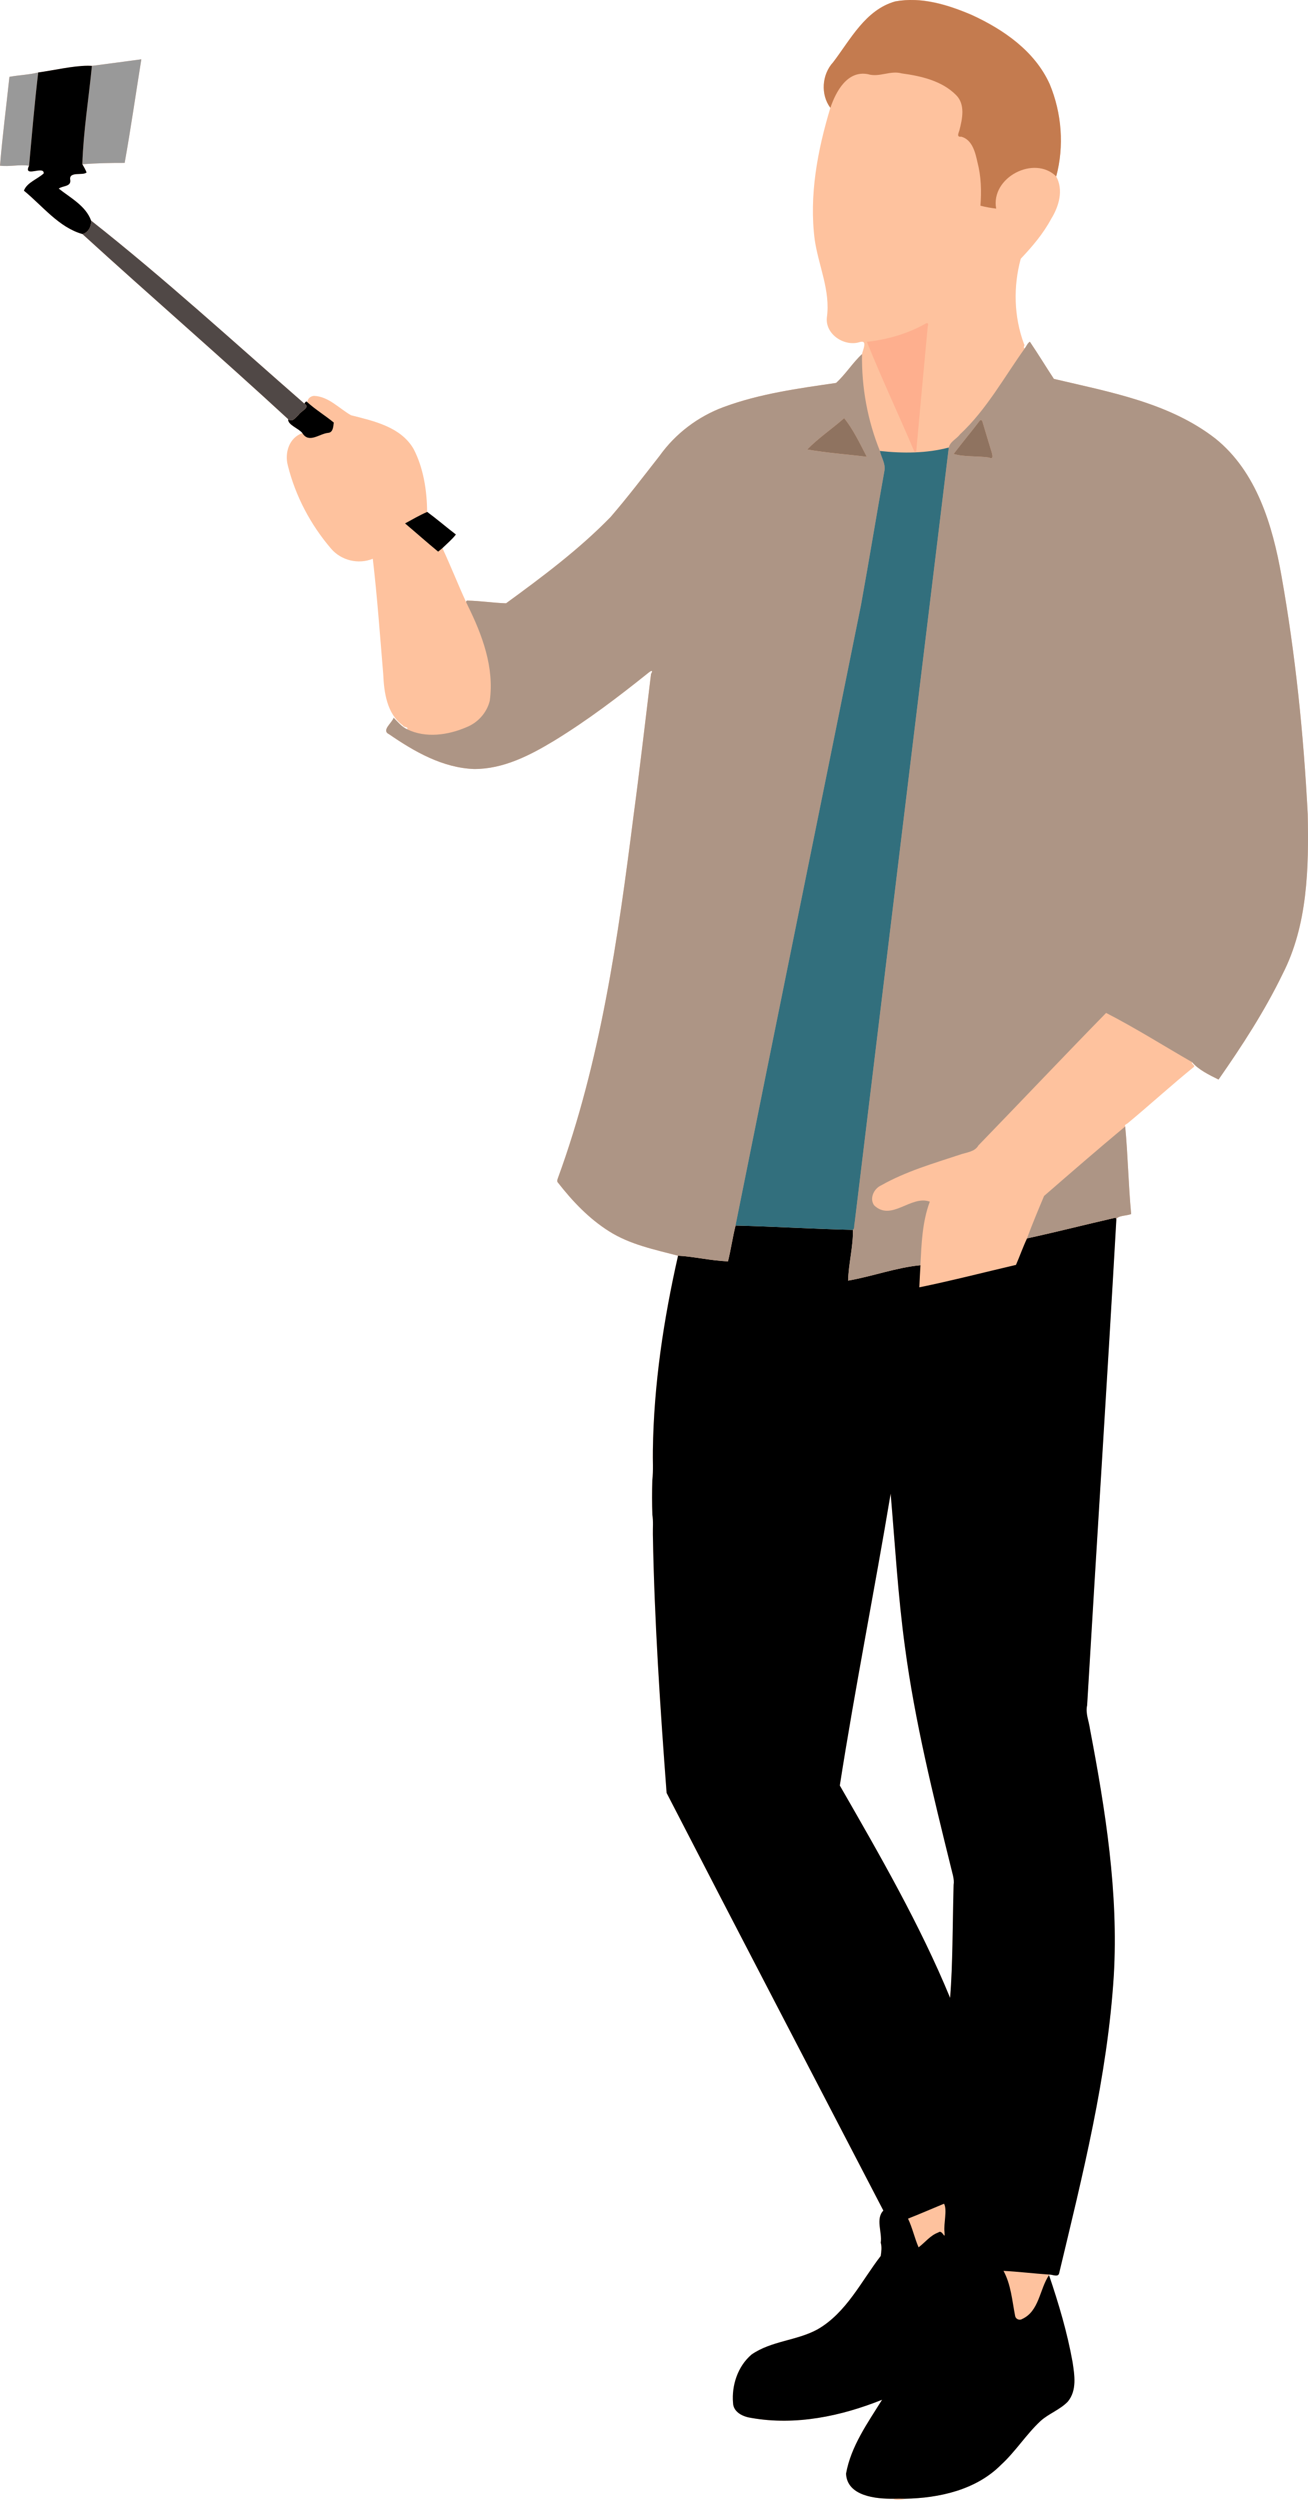 <?xml version="1.0" encoding="UTF-8"?>
<svg width="1821.3pt" height="3479.1pt" version="1.1" viewBox="0 0 1821.3 3479.1" xmlns="http://www.w3.org/2000/svg">
<g transform="translate(-1609 -17.303)">
<path d="m2878.7 17.308c-0.923-0.007-1.848-0.006-2.772 0.006-6.823 0.088-13.656 0.709-20.472 1.966-41.49 11.74-62.159 52.92-86.459 84.73-15.73 17.04-17.571 45.001-3.791 63.391-17.9 59.28-29.8 122.01-21.73 184.01 5.37 36.06 22.13 70.711 16.85 107.91-2.4 23.49 24.86 41.079 46.1 33.989 11.12-3.1 3.96 10.96 2.88 16.82-12.71 11.61-23.049 28.28-36.159 40.13-52.73 7.65-106.15 14.94-156.4 33.5-35.57 13.08-67.18 36.95-89.2 67.8-22.52 28.75-44.63 57.851-68.52 85.491-43.93 45.04-94.731 82.97-145.39 119.9-18.07-0.56-36.09-3.49-54.18-3.77-1.444 0.441-1.572 1.428-1.222 2.561-11.222-24.299-21.622-50.869-33.238-75.661 6.24-6.07 13.709-12.36 18.659-18.87-13.44-10.3-26.29-21.41-39.93-31.45-0.13-29.15-5-61.069-18.83-87.659-17.89-30.72-55.261-38.82-87.111-46.88-16.74-9.48-31.029-26.091-51.619-26.991-4.87 0.54-8.751 3.671-9.291 8.811-0.37-0.585-0.762-0.836-1.155-0.862-1.177-0.079-2.35 1.867-2.905 2.902-98.23-85.7-194.82-174.19-297.03-254.79-7.35-20.46-28.789-31.621-45.019-44.491 5.43-4.22 17.359-2.399 16.019-12.059-2.34-12.49 17.72-5.6 22.75-10.42-1.61-4-3.74-7.761-5.93-11.461 19.64-1.43 39.28-1.89 58.98-1.83 8.58-47.85 15.491-96.15 23.211-144.2-22.94 3.13-45.89 6.15-68.85 9.15-1.983-0.13-4.043-0.184-6.169-0.172-20.548 0.12-47.185 6.415-68.581 9.342-13.14 3.29-26.81 3.651-40.07 6.091-4.35 41.21-9.799 82.379-13.109 123.66 13.43 1.66 27.199-1.96 40.439 0.05-8.67 17.57 21.061-1.029 20.441 10.691-8.69 8.03-23.371 12.599-27.611 24.019 25.83 21.11 48.661 51.151 81.441 60.361 94.86 86.51 192.21 170.69 286.56 257.7-0.93 7.96 14.97 12.879 19.75 19.389-18.44 6.23-24.949 27.55-20.239 45.02 10.57 42.58 31.689 82.52 60.239 115.8 14.07 16.49 38.08 22.251 58.05 14.011 6.21 53.2 10.041 106.97 14.531 160.47 1.08 25.61 5.05 55.45 27.45 71.62 0.8 2.88 8.179 1.431 5.759 5.211-7.69-3.5-13.201-10.421-18.741-16.061-2.01 7.22-17.67 17.64-6.28 23.03 35.17 24.21 74.69 46.851 118.48 48.391 40.65 0.09 77.781-19.079 111.68-39.609 46.07-28.17 89.139-60.891 131.24-94.631 1.58-1.32 7.441-5.35 3.291 2.02-8.05 65.62-15.481 131.33-24.311 196.86-21.64 170.6-45.96 342.51-105.35 504.77-0.76 2.09-1.699 4.711 0.341 6.541 20.09 25.76 43.059 49.89 70.859 67.38 29.07 18.49 63.401 25.46 96.011 34-20.16 88.94-33.861 179.74-35.061 271.02-0.32 13.74 0.81 27.58-0.75 41.3-0.49 16.1-0.509 32.3 0.07 48.42 1.41 9 0.51 18.179 0.68 27.289 2.08 119.99 10.151 239.87 19.111 359.65 100.03 194.02 201.18 387.56 301.82 581.29-11.13 11.49-1.441 30.39-3.631 44.73 1.7 5.95 0.83 12.29-0.011 18.4-27.31 35.47-47.81 79.07-88.05 102.22-29 15.85-64.429 15.899-91.909 35.059-19.02 16.28-27.81 42.671-25.7 67.241 0.33 13.23 14.409 19.471 25.769 20.991 61.5 10.79 124.55-2.41 181.78-25.37-20.08 32.25-43.401 64.72-50.211 102.88 1.45 31.46 42.05 35.219 65.99 34.959 2.23 2.52 13.646 1.19 16.078 0 47.71-1.01 98.899-12.22 133.72-47.239 20.27-18.57 34.929-42.271 55.009-60.991 11.61-10.46 27.12-15.669 38-27.009 12.87-15.55 9.391-36.78 6.591-55.15-7.36-41.15-19.37-81.348-32.77-120.88l0.38-0.75c4.2-0.259 11.918 4.028 13.598-1.431 32.69-136.66 67.39-274.1 76.23-414.8 6.7-115.42-11.7-230.32-33.23-343.36-1.46-10.91-6.439-21.58-3.909-32.72 13.28-225.5 27.94-450.78 40.7-676.28-0.036-0.12-0.07-0.245-0.105-0.369 0.034 0.124 0.07 0.249 0.106 0.369 1.6-5.54 14.48-4.761 20.72-7.441-3.86-40.4-4.481-81.52-8.331-121.88-1.28-2.69 2.15-3.2 3.67-4.62 31.12-25.79 61.041-53.189 92.441-78.619 0.5-2.86-4.361-3.87-2.791-6.15 8.1 9.97 23.53 17.659 36.65 24.109 32.8-46.96 64.171-95.239 89.211-146.86 35.03-68.38 36.53-147.56 34.98-222.61-5.7-111.06-17.101-222.1-36.561-331.68-12.37-69.92-34.43-144.71-92.03-191-64.54-50.07-147.33-64.701-224.87-83.041-11.27-17.15-21.959-34.78-33.459-51.73-3.35 2.14-4.75 6.231-7.07 9.291-3.41-1.52 1.16-3.7-1.03-6.12-14.1-37.93-15.119-79.719-4.559-118.61 16.05-16.94 31.409-34.95 42.459-55.65 10.97-17.65 17.249-40.261 6.909-58.941 11.3-42.22 7.691-88.189-9.089-128.46-20.5-46.059-64.1-76.121-108.5-96.491-26.2-11.169-54.5-20.571-83.2-20.801zm-619.3 840.78c0.358 0.665 0.69 1.292 0.839 1.803-0.281-0.597-0.559-1.203-0.839-1.803zm589.73 1238c6.04 70.03 10.25 142.92 19.98 213.86 13.81 103.41 38.98 204.86 63.92 306.02 1.81 8.1 5.051 16.22 3.761 24.72-1.514 58.502-1.152 109.84-4.841 157.24-41.97-101.86-98.38-199.54-153.62-295.6 21.18-135.58 48.18-270.72 70.8-406.24zm157.14 1081.7c0.328 0.603 0.646 1.209 0.956 1.817-0.31-0.609-0.63-1.214-0.958-1.817zm14.703 54.639c0.46 2.668 0.939 5.327 1.459 7.97 0.037 0.267 0.092 0.527 0.164 0.78-0.072-0.252-0.128-0.513-0.166-0.78-0.52-2.644-0.998-5.303-1.458-7.97z" fill="#fec29e"/>
<path d="m2855.5 19.28c36.35-6.7 73.19 4.64 106.42 18.83 44.4 20.37 87.99 50.43 108.72 96.28 16.78 40.27 20.39 86.24 9.09 128.46-30.53-30.18-91.6 1.36-83.64 44.81-7.36-0.94-14.72-2.16-21.89-4.06 1.55-20.31 1.01-40.82-4.19-60.63-2.96-13.49-7.26-31.37-22.57-35.45-7.05 1.01-3.48-5.48-2.59-8.68 4.1-15.89 8.57-36.09-4.51-49.17-19.78-20.01-48.85-26.55-75.77-30.21-15.9-4.49-31.21 5.94-47.12 1.07-28.66-5.44-44.48 24.04-52.2 46.87-13.78-18.39-11.94-46.35 3.79-63.39 24.3-31.81 44.97-72.99 86.46-84.73z" fill="#c47b4f"/>
<path d="m1805.8 99.83c-22.94 3.13-45.89 6.15-68.85 9.15-4.44 45.54-11.941 91.41-13.341 136.88 19.64-1.43 39.28-1.89 58.98-1.83 8.58-47.85 15.491-96.15 23.211-144.2zm-143.6 18.32c-13.14 3.29-26.81 3.651-40.07 6.091-4.35 41.21-9.799 82.379-13.109 123.66 13.43 1.66 27.199-1.96 40.439 0.05 4-43.27 7.601-86.69 12.741-129.8z" fill="#999"/>
<path d="m1730.8 108.81c-20.548 0.12-47.185 6.415-68.581 9.342-5.14 43.11-8.741 86.53-12.741 129.8-8.67 17.57 21.061-1.029 20.441 10.691-8.69 8.03-23.371 12.599-27.611 24.019 25.83 21.11 48.661 51.151 81.441 60.361 8.19-1.87 12.749-10.75 12.059-18.73-7.35-20.46-28.789-31.621-45.019-44.491 5.43-4.22 17.359-2.399 16.019-12.059-2.34-12.49 17.72-5.6 22.75-10.42-1.61-4-3.74-7.761-5.93-11.461 1.4-45.47 8.901-91.34 13.341-136.88-1.983-0.13-4.043-0.184-6.169-0.172zm304.94 467.37c-1.177-0.079-2.35 1.867-2.905 2.902 9.06 5.21-5.111 10.41-8.111 15.63-4.2 3.61-8.55 10.921-14.42 6.011-0.93 7.96 14.97 12.879 19.75 19.389 8.98 14.65 23.481 0.991 35.661-0.359 7.04-0.3 7.409-8.819 8.039-14.359-11.97-9.82-25.399-17.95-36.859-28.35-0.37-0.585-0.762-0.836-1.155-0.862zm168.1 153.58c-10.63 4.62-20.671 10.5-30.841 16.02 15.42 13 30.49 26.44 46.07 39.25 2.08-1.57 4.031-3.29 6.041-4.95 6.24-6.07 13.709-12.36 18.659-18.87-13.44-10.3-26.29-21.41-39.93-31.45zm958.12 982.31c-0.227 0.01-0.496 0.083-0.819 0.25-40.73 9.31-81.24 19.689-122.07 28.539-5.68 12.05-10.08 24.681-15.4 36.881-44.82 10.45-89.52 21.999-134.58 31.219 0.37-10.28 1.051-20.549 1.591-30.789-33.89 3.33-67.03 15.579-100.75 21.489 0.59-23.53 7.299-48.069 6.739-70.669-54.5-1.24-108.95-4.661-163.43-6.011-4.11 16.47-6.431 33.341-10.541 49.811-23.3-0.77-46.659-6.571-69.539-7.861-20.16 88.94-33.861 179.74-35.061 271.02-0.32 13.74 0.81 27.58-0.75 41.3-0.49 16.1-0.51 32.3 0.07 48.42 1.41 9 0.51 18.179 0.68 27.289 2.08 119.99 10.151 239.87 19.111 359.65 100.03 194.02 201.18 387.56 301.82 581.29-11.13 11.49-1.441 30.39-3.631 44.73 1.7 5.95 0.831 12.29-0.01 18.4-27.31 35.47-47.81 79.07-88.05 102.22-29 15.85-64.429 15.899-91.909 35.059-19.02 16.28-27.81 42.671-25.7 67.241 0.33 13.23 14.409 19.471 25.769 20.991 61.5 10.79 124.55-2.41 181.78-25.37-20.08 32.25-43.401 64.72-50.211 102.88 1.45 31.46 42.051 35.219 65.991 34.959 5.36-0.11 10.67-0.18 16.08 0 47.71-1.01 98.9-12.219 133.72-47.239 20.27-18.57 34.929-42.271 55.009-60.991 11.61-10.46 27.12-15.669 38-27.009 12.87-15.55 9.391-36.78 6.591-55.15-7.36-41.15-19.37-81.35-32.77-120.88-13.38 19.85-13.481 50.319-37.741 61.239-3.74 2.21-8.88-0.3-9.48-4.57-4.16-21.15-5.679-43.309-16.159-62.609 21.29 1.15 42.479 3.741 63.759 5.191 4.2-0.26 11.92 4.029 13.6-1.431 32.69-136.66 67.39-274.1 76.23-414.8 6.7-115.42-11.7-230.32-33.23-343.36-1.46-10.91-6.439-21.58-3.909-32.72 13.28-225.5 27.94-450.78 40.7-676.28-0.317-1.056-0.516-2.357-1.502-2.33zm-312.79 384.01c6.04 70.03 10.25 142.92 19.98 213.86 13.81 103.41 38.98 204.86 63.92 306.02 1.81 8.1 5.051 16.22 3.761 24.72-1.514 58.502-1.152 109.84-4.841 157.24-41.97-101.86-98.38-199.54-153.62-295.6 21.18-135.58 48.18-270.72 70.8-406.24zm74.361 988.26c4.72 9.01-0.78 27.179 0.65 39.569 1.04 12.88-2.82-4.53-8.65 0.47-11.08 3.96-18.321 13.83-27.461 20.7-5.61-12.88-8.569-27.119-14.709-39.959 16.85-6.6 33.42-13.91 50.17-20.78z"/>
<path d="m1735.8 324.29c102.21 80.6 198.8 169.09 297.03 254.79 9.06 5.21-5.11 10.41-8.11 15.63-4.2 3.61-8.55 10.92-14.42 6.01-94.35-87.01-191.7-171.19-286.56-257.7 8.19-1.87 12.75-10.75 12.06-18.73z" fill="#504846"/>
<path d="m2898.4 467.33c2.92-0.92 3.72 0.56 2.41 4.43-5.44 58-10.76 116.01-16.05 174-0.63 0.05-1.88 0.16-2.51 0.21-21.66-51.12-45.49-101.44-66.15-152.88 28.79-3.33 57.04-11.29 82.3-25.76z" fill="#feaf8e"/>
<path d="m3043 492.88c-3.35 2.14-4.75 6.231-7.07 9.291-29.08 40.65-53.339 85.239-90.159 119.61-4.68 6.36-13.981 10.19-15.611 18.33-43.81 359.92-87.55 719.86-131.2 1079.8-0.98 2.7 0.45 7.051-2.38 9.081 0.56 22.6-6.149 47.139-6.739 70.669 33.72-5.91 66.86-18.159 100.75-21.489 1.54-29.74 2.579-60.32 13.109-88.43-26.19-9.66-53.43 28.149-77.57 5.059-6.82-9.7-0.17-23.37 9.92-27.8 34.2-19.32 72.281-30.4 109.39-42.62 9-3.35 20.7-3.639 26-12.989 59.37-61.26 118.23-123.49 177.75-184.34 40.7 20.9 80.029 45.721 119.89 68.641 8.1 9.97 23.53 17.659 36.65 24.109 32.8-46.96 64.171-95.239 89.211-146.86 35.03-68.38 36.53-147.56 34.98-222.61-5.7-111.06-17.101-222.1-36.561-331.68-12.37-69.92-34.43-144.71-92.03-191-64.54-50.07-147.33-64.701-224.87-83.041-11.27-17.15-21.959-34.78-33.459-51.73zm-233.67 17.25c-12.71 11.61-23.049 28.28-36.159 40.13-52.73 7.65-106.15 14.94-156.4 33.5-35.57 13.08-67.18 36.95-89.2 67.8-22.52 28.75-44.63 57.851-68.52 85.491-43.93 45.04-94.731 82.97-145.39 119.9-18.07-0.56-36.09-3.49-54.18-3.77-3.24 0.99 0.131 4.721 0.711 6.711 20.29 40.98 37.259 86.25 30.769 132.75-4.1 16.65-16.58 30.52-32.53 36.78-25.64 11.09-56.86 15.48-82.58 2.82-7.69-3.5-13.201-10.421-18.741-16.061-2.01 7.22-17.67 17.64-6.28 23.03 35.17 24.21 74.69 46.851 118.48 48.391 40.65 0.09 77.781-19.079 111.68-39.609 46.07-28.17 89.139-60.891 131.24-94.631 1.58-1.32 7.441-5.35 3.291 2.02-8.05 65.62-15.481 131.33-24.311 196.86-21.64 170.6-45.96 342.51-105.35 504.77-0.76 2.09-1.699 4.711 0.341 6.541 20.09 25.76 43.059 49.89 70.859 67.38 29.07 18.49 63.401 25.46 96.011 34 22.88 1.29 46.239 7.091 69.539 7.861 4.11-16.47 6.431-33.341 10.541-49.811 57.8-288.09 116.74-575.97 174.82-864.01 11.33-62.4 21.48-125 32.72-187.41 1.28-9.48-4.61-17.689-6.47-26.639-17.31-42.82-25.651-88.621-24.891-134.79zm-24.93 89.2c12.15 14.7 22.22 35.71 31.55 53.7-27.6-3.44-55.561-5.34-82.891-10.17 15.12-15.67 34.621-28.78 51.341-43.53zm190.19 2.622c1.097-0.065 2.212 0.926 2.347 2.119 4.39 14.31 8.539 28.699 12.989 43.009 0.78 3.21 3.051 10.381-3.859 6.961-16.05-2.34-34.621-0.56-49.191-4.95 11.93-15.74 24.691-30.941 36.661-46.691 0.325-0.287 0.688-0.427 1.053-0.448zm201.17 983.13c-38.07 31.73-75.6 64.24-112.98 96.73-8.2 19.52-16.4 39.17-23.8 59.05 40.83-8.85 81.34-19.229 122.07-28.539 1.72-0.89 1.93 0.78 2.32 2.08 1.6-5.54 14.48-4.761 20.72-7.441-3.86-40.4-4.481-81.52-8.331-121.88z" fill="#ad9585"/>
<path d="m2784.4 599.33c-16.72 14.75-36.221 27.86-51.341 43.53 27.33 4.83 55.291 6.73 82.891 10.17-9.33-17.99-19.4-39-31.55-53.7zm190.19 2.622c-0.366 0.022-0.728 0.161-1.053 0.448-11.97 15.75-24.731 30.951-36.661 46.691 14.57 4.39 33.141 2.61 49.191 4.95 6.91 3.42 4.639-3.751 3.859-6.961-4.45-14.31-8.599-28.699-12.989-43.009-0.135-1.192-1.25-2.183-2.347-2.119z" fill="#8f7360"/>
<path d="m2834.2 644.92c31.97 3.58 65.45 3.36 95.94-4.81-43.81 359.92-87.55 719.86-131.2 1079.8-0.98 2.7 0.45 7.05-2.38 9.08-54.5-1.24-108.95-4.66-163.43-6.01 57.8-288.09 116.74-575.97 174.82-864.01 11.33-62.4 21.48-125 32.72-187.41 1.28-9.48-4.61-17.69-6.47-26.64z" fill="#326f7d"/>
</g>
</svg>
